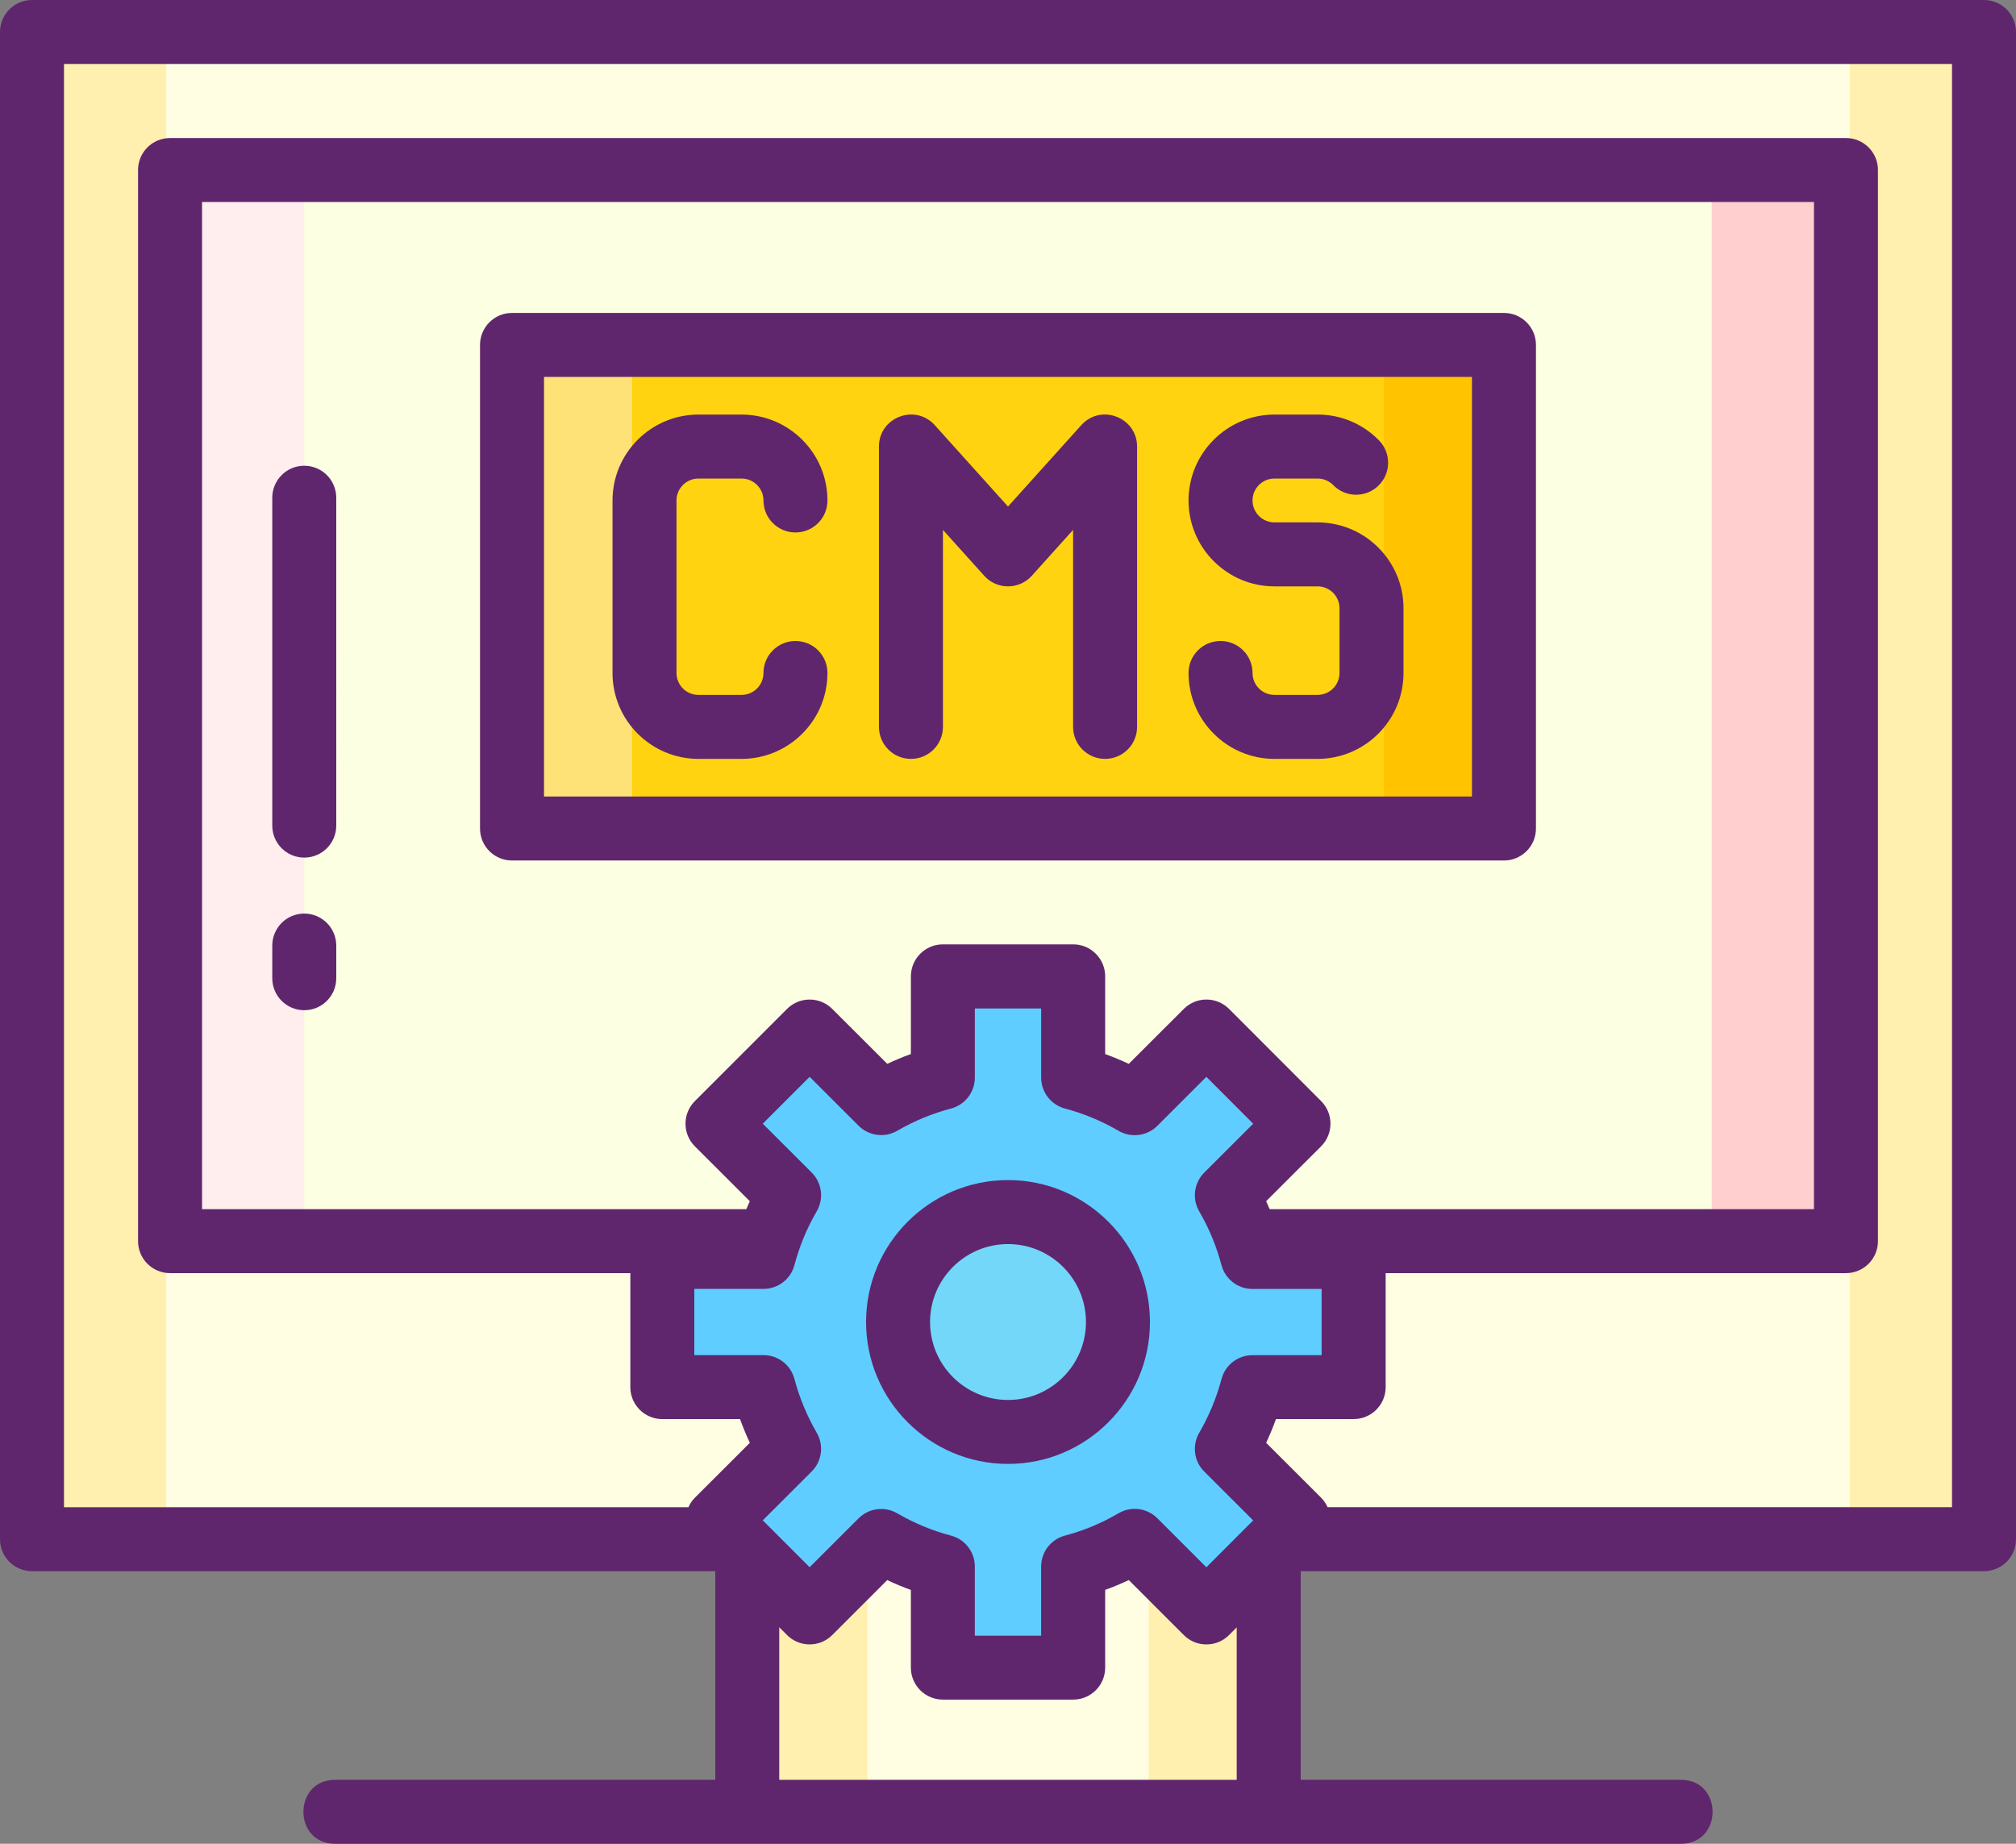 <?xml version="1.0" encoding="utf-8"?>
<!-- Generator: Adobe Illustrator 27.6.1, SVG Export Plug-In . SVG Version: 6.00 Build 0)  -->
<!DOCTYPE svg PUBLIC "-//W3C//DTD SVG 1.1//EN" "http://www.w3.org/Graphics/SVG/1.1/DTD/svg11.dtd">
<svg version="1.1"
	 id="Layer_1" xmlns:x="http://ns.adobe.com/Extensibility/1.0/" xmlns:i="http://ns.adobe.com/AdobeIllustrator/10.0/" xmlns:graph="http://ns.adobe.com/Graphs/1.0/" xmlns:svgjs="http://svgjs.com/svgjs"
	 xmlns="http://www.w3.org/2000/svg" xmlns:xlink="http://www.w3.org/1999/xlink" x="0px" y="0px" width="87.461px" height="80px"
	 viewBox="0 0 87.461 80" style="enable-background:new 0 0 87.461 80;" xml:space="preserve">
<rect x="0" y="0" width="87.461" height="80" fill="#808080" stroke="none"/>
<style type="text/css">
	.st0{fill:#FFFDE2;}
	.st1{fill:#FFF0B0;}
	.st2{fill:#FCFFE2;}
	.st3{fill:#FFEEED;}
	.st4{fill:#FFCFCF;}
	.st5{fill:#FFD30F;}
	.st6{fill:#FFC300;}
	.st7{fill:#FFE277;}
	.st8{fill:#5FCDFF;}
	.st9{fill:#73D7F9;}
	.st10{fill:#5F266D;}
</style>
<g>
	<path class="st0" d="M1.388,1.389h84.685v65.394H1.388V1.389z"/>
	<path class="st1" d="M1.388,1.387h5.821v65.395H1.388V1.387z"/>
	<path class="st1" d="M80.252,1.387h5.821v65.395h-5.821V1.387z"/>
	<path class="st2" d="M80.083,7.379v46.475H7.378V7.379H80.083z"/>
	<path class="st3" d="M7.379,7.379H13.2v46.473H7.379V7.379z"/>
	<path class="st4" d="M74.261,7.379h5.821v46.473h-5.821V7.379z"/>
	<path class="st0" d="M32.418,66.783h22.625v11.829H32.418V66.783z"/>
	<path class="st1" d="M49.837,66.782h5.205v11.832h-5.205V66.782z"/>
	<path class="st1" d="M32.419,66.782h5.205v11.832h-5.205V66.782z"/>
	<path class="st5" d="M22.213,14.966h43.034v20.982H22.213V14.966z"/>
	<path class="st6" d="M60.042,14.966h5.205v20.982h-5.205V14.966z"/>
	<path class="st7" d="M22.214,14.966h5.205v20.982h-5.205V14.966z"/>
	<path class="st8" d="M54.339,60.185c-0.249,0.938-0.623,1.838-1.112,2.676l3.105,3.105l-3.994,3.997l-3.109-3.109
		c-0.837,0.488-1.736,0.862-2.673,1.112v4.388h-5.651v-4.389c-0.938-0.249-1.838-0.621-2.676-1.108l-3.105,3.105l-3.997-3.997
		l3.105-3.105c-0.489-0.838-0.863-1.738-1.112-2.676h-4.388v-5.651h4.388c0.249-0.938,0.623-1.838,1.112-2.676l-3.105-3.105
		l3.997-3.997l3.105,3.105c0.839-0.487,1.739-0.86,2.676-1.108v-4.388h5.651v4.388c0.947,0.254,1.846,0.628,2.673,1.112l3.109-3.109
		l3.994,3.997l-3.105,3.105c0.489,0.838,0.863,1.738,1.112,2.676h4.388v5.651L54.339,60.185L54.339,60.185z"/>
	<circle class="st9" cx="43.731" cy="57.36" r="4.77"/>
	<g>
		<path class="st10" d="M43.731,63.518c3.395,0,6.158-2.762,6.158-6.158c0-3.395-2.762-6.158-6.158-6.158
			c-3.395,0-6.158,2.762-6.158,6.158C37.574,60.756,40.336,63.518,43.731,63.518z M43.731,53.979c1.865,0,3.382,1.517,3.382,3.382
			s-1.517,3.382-3.382,3.382s-3.382-1.517-3.382-3.382S41.867,53.979,43.731,53.979z"/>
		<path class="st10" d="M86.073,0H1.388C0.621,0,0,0.621,0,1.388l0,0v65.396c0,0.767,0.621,1.388,1.388,1.388h29.643v9.052H14.539
			c-1.834,0-1.836,2.776,0,2.776h58.383c1.834,0,1.836-2.776,0-2.776H56.43v-9.052h29.643c0.767,0,1.388-0.621,1.388-1.388V1.388
			C87.461,0.621,86.839,0,86.073,0z M55.082,52.464c-0.05-0.116-0.099-0.231-0.153-0.345l2.385-2.382
			c0.542-0.542,0.542-1.42,0.001-1.963l-3.994-3.998c-0.542-0.542-1.421-0.543-1.963-0.001c0,0,0,0,0,0l-2.388,2.385
			c-0.335-0.157-0.676-0.299-1.024-0.425v-3.372c0-0.767-0.621-1.388-1.388-1.388h-5.652c-0.767,0-1.388,0.621-1.388,1.388v3.37
			c-0.347,0.126-0.689,0.268-1.026,0.426l-2.386-2.383c-0.542-0.542-1.421-0.541-1.963,0.001l-3.997,3.998
			c-0.542,0.542-0.542,1.421,0,1.963c0,0,0,0,0,0l2.384,2.382c-0.053,0.114-0.103,0.23-0.153,0.345H8.765V8.765h69.931v43.699
			L55.082,52.464z M30.122,55.924h3.001c0.626,0,1.175-0.419,1.339-1.023c0.219-0.802,0.508-1.548,0.972-2.347
			c0.316-0.545,0.225-1.234-0.22-1.678l-2.123-2.12l2.034-2.034l2.124,2.122c0.444,0.444,1.131,0.534,1.675,0.22
			c0.731-0.425,1.516-0.75,2.333-0.966c0.61-0.16,1.035-0.712,1.035-1.342v-3.001h2.877v3.001c0,0.628,0.422,1.178,1.029,1.341
			c0.816,0.217,1.6,0.543,2.33,0.968c0.545,0.318,1.235,0.229,1.681-0.217l2.127-2.125l2.032,2.034l-2.124,2.121
			c-0.445,0.445-0.535,1.134-0.22,1.678c0.473,0.816,0.756,1.559,0.972,2.349c0.165,0.603,0.713,1.021,1.339,1.022h3.001v2.873
			h-3.001c-0.629,0-1.179,0.423-1.341,1.031c-0.218,0.819-0.544,1.606-0.969,2.339c-0.317,0.545-0.227,1.234,0.219,1.679l2.123,2.12
			l-2.031,2.033l-2.127-2.127c-0.447-0.447-1.14-0.536-1.685-0.215c-0.728,0.427-1.511,0.753-2.327,0.969
			c-0.607,0.162-1.029,0.712-1.029,1.341v3.001h-2.877v-3.001c0-0.631-0.425-1.182-1.035-1.342c-0.817-0.216-1.6-0.541-2.33-0.967
			c-0.545-0.316-1.234-0.227-1.679,0.219L35.125,68l-2.034-2.034l2.123-2.12c0.446-0.445,0.536-1.135,0.219-1.679
			c-0.425-0.733-0.751-1.52-0.969-2.339c-0.162-0.608-0.712-1.031-1.341-1.031h-3.001V55.924z M33.807,77.224v-6.618l0.337,0.337
			c0.541,0.542,1.419,0.542,1.961,0.001c0,0,0.001-0.001,0.001-0.001l2.384-2.384c0.337,0.159,0.679,0.301,1.027,0.427v3.37
			c0,0.767,0.621,1.388,1.388,1.388h5.653c0.767,0,1.388-0.621,1.388-1.388v-3.372c0.348-0.127,0.69-0.269,1.025-0.426l2.386,2.386
			c0.542,0.542,1.421,0.542,1.963,0c0,0,0,0,0,0l0.333-0.333v6.614L33.807,77.224L33.807,77.224z M84.685,65.396h-27.09
			c-0.068-0.154-0.163-0.294-0.281-0.413l-2.384-2.381c0.157-0.337,0.3-0.68,0.426-1.03h3.371c0.767,0,1.388-0.621,1.388-1.388
			V55.24h19.969c0.767,0,1.388-0.621,1.388-1.388V7.377c0-0.767-0.621-1.388-1.388-1.388H7.377c-0.767,0-1.388,0.621-1.388,1.388
			v46.475c0,0.767,0.621,1.388,1.388,1.388h19.969v4.945c0,0.767,0.621,1.388,1.388,1.388h3.371c0.127,0.349,0.269,0.693,0.426,1.03
			l-2.384,2.381c-0.118,0.119-0.213,0.259-0.281,0.413H2.776V2.776h81.909V65.396z"/>
		<path class="st10" d="M65.247,13.578H22.213c-0.767,0-1.388,0.621-1.388,1.388v20.982c0,0.767,0.621,1.388,1.388,1.388h43.034
			c0.767,0,1.388-0.621,1.388-1.388V14.966C66.635,14.2,66.014,13.578,65.247,13.578z M63.859,34.56H23.601V16.354h40.258V34.56z"/>
		<path class="st10" d="M30.3,32.927h1.871c2.055,0,3.727-1.672,3.727-3.727c0-0.767-0.621-1.388-1.388-1.388
			s-1.388,0.621-1.388,1.388c0,0.525-0.426,0.951-0.951,0.951H30.3c-0.525,0-0.951-0.426-0.951-0.951v-7.485
			c0.001-0.525,0.426-0.951,0.951-0.951h1.871c0.525,0,0.951,0.426,0.951,0.951c0,0.767,0.621,1.388,1.388,1.388
			s1.388-0.621,1.388-1.388c0-2.055-1.672-3.727-3.727-3.727H30.3c-2.055,0-3.727,1.672-3.727,3.727v7.485
			C26.573,31.255,28.245,32.927,30.3,32.927z M39.52,32.927c0.767,0,1.388-0.621,1.388-1.388v-8.547l1.791,1.99
			c0.513,0.57,1.391,0.616,1.961,0.103c0.036-0.032,0.07-0.067,0.103-0.103l1.791-1.99v8.547c0,0.767,0.621,1.388,1.388,1.388
			s1.388-0.621,1.388-1.388V19.375c0-1.266-1.569-1.873-2.42-0.929l-3.179,3.532l-3.179-3.532c-0.848-0.941-2.42-0.342-2.42,0.929
			v12.164C38.132,32.305,38.753,32.927,39.52,32.927C39.52,32.927,39.52,32.927,39.52,32.927L39.52,32.927z M57.161,30.151H55.29
			c-0.525,0-0.951-0.426-0.951-0.951c0-0.767-0.621-1.388-1.388-1.388c-0.767,0-1.388,0.621-1.388,1.388
			c0,2.055,1.672,3.727,3.727,3.727h1.872c2.055,0,3.727-1.672,3.727-3.727v-2.807c0-2.055-1.672-3.727-3.727-3.727H55.29
			c-0.525,0-0.951-0.426-0.951-0.951s0.426-0.951,0.951-0.951h1.872c0.254,0,0.493,0.099,0.672,0.278
			c0.532,0.552,1.411,0.567,1.963,0.035c0.552-0.532,0.567-1.411,0.035-1.963c-0.011-0.012-0.023-0.023-0.034-0.034
			c-0.697-0.702-1.647-1.095-2.636-1.092H55.29c-2.055,0-3.727,1.672-3.727,3.727s1.672,3.727,3.727,3.727h1.872
			c0.525,0,0.951,0.426,0.951,0.951V29.2C58.112,29.724,57.686,30.151,57.161,30.151L57.161,30.151z M13.2,20.208
			c-0.767,0-1.388,0.621-1.388,1.388v14.226c0,0.767,0.621,1.388,1.388,1.388s1.388-0.621,1.388-1.388V21.596
			C14.588,20.829,13.966,20.208,13.2,20.208z M13.2,39.639c-0.767,0-1.388,0.621-1.388,1.388v1.417c0,0.767,0.621,1.388,1.388,1.388
			s1.388-0.621,1.388-1.388v-1.417C14.588,40.26,13.966,39.639,13.2,39.639z"/>
	</g>
</g>
</svg>
